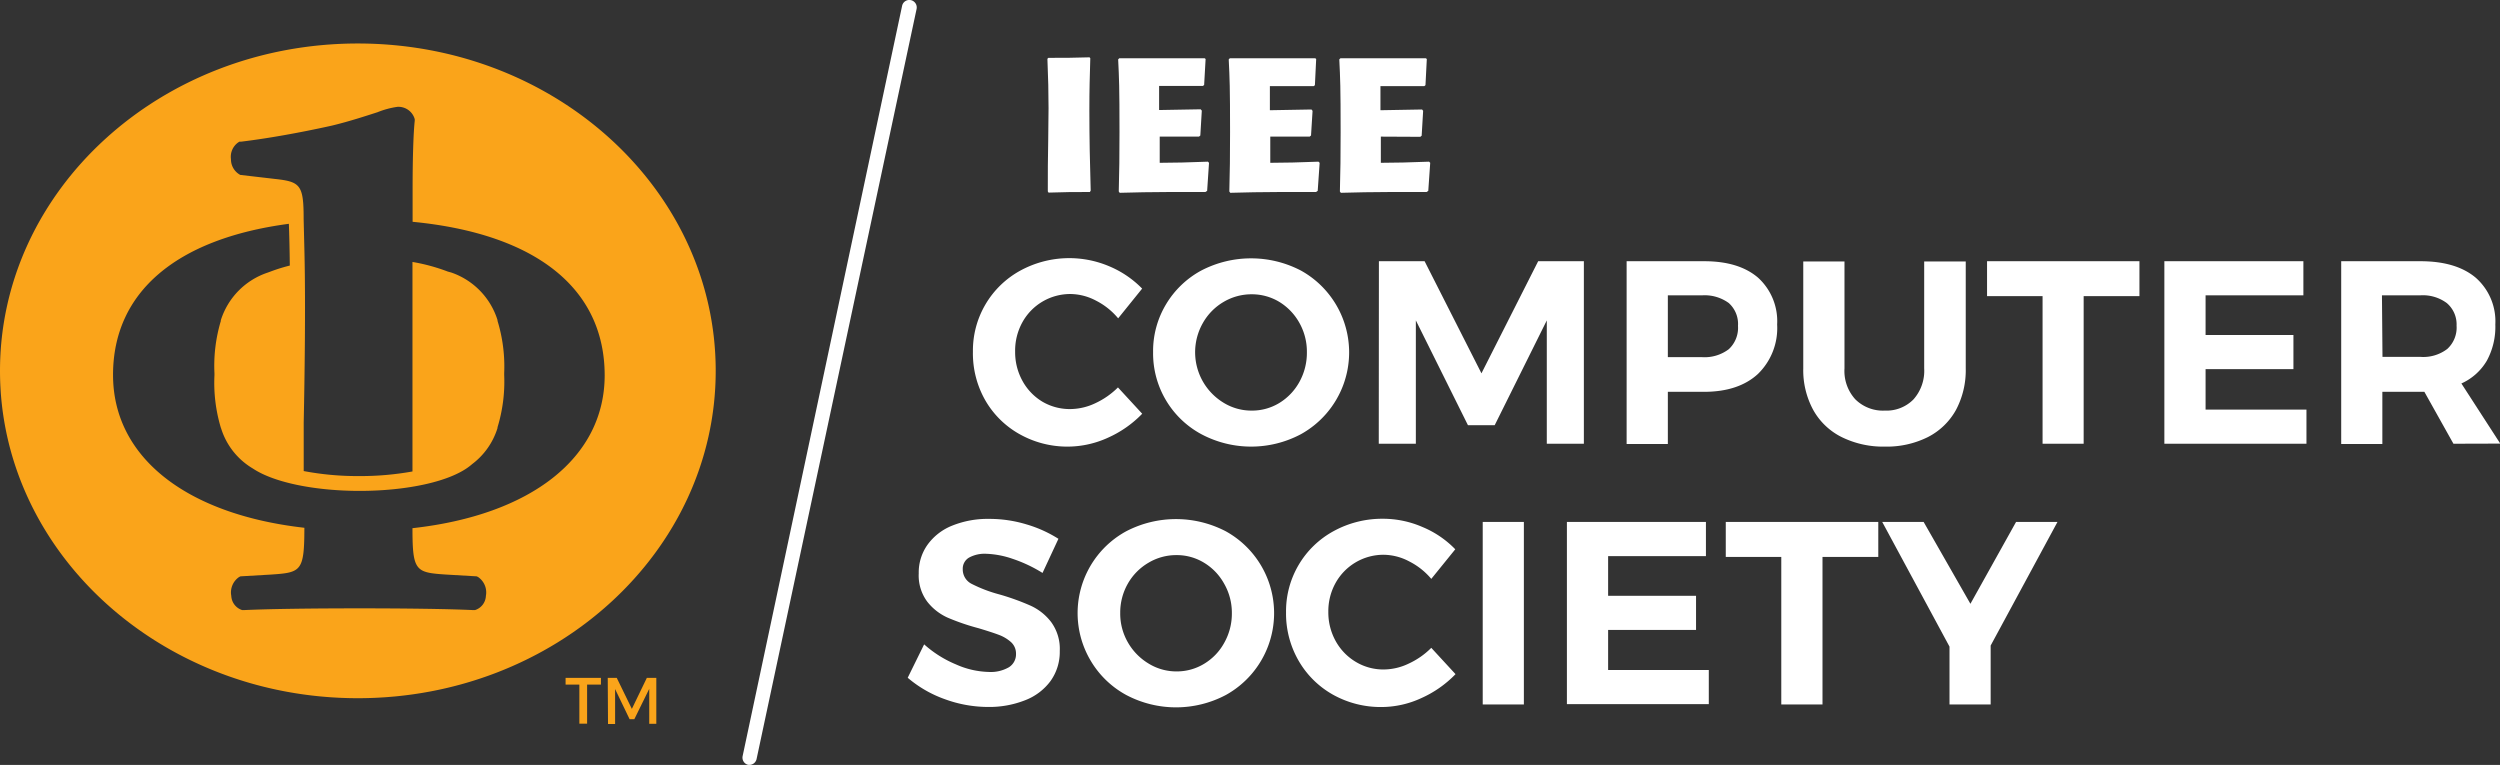 <svg id="frame" xmlns="http://www.w3.org/2000/svg" viewBox="0 0 374.21 114.5">
	<rect x="0" y="0" width="374.21" height="114.5" fill="#333333" stroke="none"/>
	<defs>
		<style>
.cls-1 {
	fill: #FFF;
}

.cls-2 {
	fill: #FAA41A;
}
		</style>
	</defs>
	<title>IEEE-CS_Logo</title>
	<path class="cls-1" d="M123,124.84l-.23,0a1.11,1.11,0,0,1-.85-1.32L145.79,11.23a1.1,1.1,0,0,1,1.31-.86,1.12,1.12,0,0,1,.86,1.32L124,124A1.11,1.11,0,0,1,123,124.84Z" transform="translate(-10.76 -10.35)"/>
	<path class="cls-1" d="M173.9,39.09c-2.69,0-3.38,0-6.19.09L167.6,39c0-2.55,0-5.08.06-7.61,0-1.62.05-3.23.05-4.85,0-2.5-.05-4.35-.17-7.39l.14-.14c2.79,0,3.38,0,6.17-.08l.11.14c-.08,2.84-.14,4.54-.14,7.81,0,4,.08,8.06.2,12Z" transform="translate(-10.76 -10.35)"/>
	<path class="cls-1" d="M184.35,30.8v3.92c2.22,0,4.29-.06,7.21-.17l.17.17-.28,4.2-.26.17c-3.89,0-4.54,0-5.39,0-3.12,0-4.74.06-7.44.12l-.14-.2c.08-3.27.11-5,.11-8.89,0-6.82-.06-8-.2-10.88l.17-.17h12.78l.14.11L191,23.07l-.18.14h-6.56v3.61l6.22-.11.17.2-.22,3.72-.2.17Z" transform="translate(-10.76 -10.35)"/>
	<path class="cls-1" d="M200.9,30.8v3.92c2.22,0,4.29-.06,7.21-.17l.18.17-.29,4.2-.25.17c-3.9,0-4.55,0-5.4,0-3.12,0-4.74.06-7.44.12l-.14-.2c.08-3.27.11-5,.11-8.89,0-6.82-.06-8-.2-10.88l.17-.17h12.78l.14.11-.19,3.92-.17.14h-6.57v3.61l6.22-.11.17.2L207,30.63l-.2.17Z" transform="translate(-10.76 -10.35)"/>
	<path class="cls-1" d="M217.45,30.8v3.92c2.22,0,4.29-.06,7.22-.17l.17.17-.29,4.2-.25.17c-3.89,0-4.55,0-5.4,0-3.12,0-4.74.06-7.44.12l-.14-.2c.08-3.27.11-5,.11-8.89,0-6.82-.06-8-.2-10.88l.17-.17h12.78l.15.11-.2,3.92-.17.14h-6.57v3.61l6.23-.11.16.2-.22,3.72-.2.17Z" transform="translate(-10.76 -10.35)"/>
	<path class="cls-1" d="M174.83,55.36a8.33,8.33,0,0,0-3.8-1,8.18,8.18,0,0,0-7.23,4.22A8.78,8.78,0,0,0,162.71,63a8.89,8.89,0,0,0,1.09,4.35,8.23,8.23,0,0,0,3,3.13A8.08,8.08,0,0,0,171,71.58a8.87,8.87,0,0,0,3.72-.88,11.83,11.83,0,0,0,3.38-2.36l3.63,3.94a16.43,16.43,0,0,1-5.13,3.59,14.59,14.59,0,0,1-13.22-.53,13.54,13.54,0,0,1-5.15-5.09A14.16,14.16,0,0,1,156.39,63a13.64,13.64,0,0,1,7.16-12.18,15.31,15.31,0,0,1,13.25-.61,14.93,14.93,0,0,1,4.92,3.34L178.13,58A10.43,10.43,0,0,0,174.83,55.36Z" transform="translate(-10.76 -10.35)"/>
	<path class="cls-1" d="M205.49,50.85a14,14,0,0,1,0,24.49,15.87,15.87,0,0,1-14.91,0,13.74,13.74,0,0,1-7.22-12.27,13.6,13.6,0,0,1,1.93-7.16,13.78,13.78,0,0,1,5.27-5.06,16.14,16.14,0,0,1,14.93,0Zm-11.59,4.7a8.49,8.49,0,0,0-3.09,3.15,8.84,8.84,0,0,0,3.11,11.94,7.94,7.94,0,0,0,4.19,1.17,7.83,7.83,0,0,0,4.16-1.15,8.47,8.47,0,0,0,3-3.16,9,9,0,0,0,1.11-4.43,8.79,8.79,0,0,0-1.11-4.37,8.52,8.52,0,0,0-3-3.15,7.92,7.92,0,0,0-4.16-1.15A8.2,8.2,0,0,0,193.9,55.55Z" transform="translate(-10.76 -10.35)"/>
	<path class="cls-1" d="M217.16,49.45H224l8.51,16.78L241,49.45h6.84V76.77h-5.55V58.31L234.49,74h-4l-7.8-15.69V76.77h-5.55Z" transform="translate(-10.76 -10.35)"/>
	<path class="cls-1" d="M273.92,51.92a8.8,8.8,0,0,1,2.85,7,9.57,9.57,0,0,1-2.87,7.4C272,68.08,269.3,69,265.84,69h-5.43v7.81h-6.17V49.45h11.6C269.32,49.45,272,50.27,273.92,51.92Zm-4.39,10.7a4.36,4.36,0,0,0,1.38-3.49,4.21,4.21,0,0,0-1.38-3.42,6.11,6.11,0,0,0-4-1.15h-5.12v9.25h5.12A6,6,0,0,0,269.53,62.62Z" transform="translate(-10.76 -10.35)"/>
	<path class="cls-1" d="M288.46,70.11a5.87,5.87,0,0,0,4.43,1.7,5.66,5.66,0,0,0,4.29-1.68,6.43,6.43,0,0,0,1.6-4.64v-16H305v16a12.65,12.65,0,0,1-1.46,6.22,10,10,0,0,1-4.2,4.06,13.75,13.75,0,0,1-6.44,1.43,14,14,0,0,1-6.48-1.43,9.93,9.93,0,0,1-4.25-4.06,12.45,12.45,0,0,1-1.49-6.22v-16h6.17v16A6.3,6.3,0,0,0,288.46,70.11Z" transform="translate(-10.76 -10.35)"/>
	<path class="cls-1" d="M308.19,49.45H331v5.23h-8.35V76.77H316.5V54.68h-8.31Z" transform="translate(-10.76 -10.35)"/>
	<path class="cls-1" d="M334.73,49.45h20.81v5.11H340.9v5.93h13.15V65.6H340.9v6.06H356v5.11H334.73Z" transform="translate(-10.76 -10.35)"/>
	<path class="cls-1" d="M378,76.77,373.65,69h-6.29v7.81H361.2V49.45h11.86q5.35,0,8.28,2.47a8.7,8.7,0,0,1,2.93,7A10.6,10.6,0,0,1,383,64.34a8.4,8.4,0,0,1-3.81,3.41l5.82,9Zm-10.62-13h5.7a5.91,5.91,0,0,0,4-1.19,4.33,4.33,0,0,0,1.39-3.49A4.18,4.18,0,0,0,377,55.71a6,6,0,0,0-4-1.15h-5.7Z" transform="translate(-10.76 -10.35)"/>
	<path class="cls-1" d="M162.34,94a13.48,13.48,0,0,0-4-.76,4.87,4.87,0,0,0-2.54.58,1.91,1.91,0,0,0-.93,1.72,2.4,2.4,0,0,0,1.34,2.21,21,21,0,0,0,4.16,1.58A36.21,36.21,0,0,1,165,101a8.08,8.08,0,0,1,3.1,2.46,6.79,6.79,0,0,1,1.29,4.33,7.46,7.46,0,0,1-1.39,4.51,8.51,8.51,0,0,1-3.81,2.87,14.58,14.58,0,0,1-5.5,1,18.89,18.89,0,0,1-6.52-1.17,17.66,17.66,0,0,1-5.54-3.2l2.46-5a16.78,16.78,0,0,0,4.76,3,12.76,12.76,0,0,0,4.92,1.13,5.44,5.44,0,0,0,3-.7,2.28,2.28,0,0,0,1.07-2,2.31,2.31,0,0,0-.72-1.74,5.71,5.71,0,0,0-1.84-1.11c-.74-.28-1.76-.61-3.06-1a33.4,33.4,0,0,1-4.59-1.57,8.06,8.06,0,0,1-3.06-2.38,6.55,6.55,0,0,1-1.29-4.25,7.16,7.16,0,0,1,1.33-4.31,8.36,8.36,0,0,1,3.7-2.85,14.21,14.21,0,0,1,5.55-1,19.06,19.06,0,0,1,5.54.82A18.85,18.85,0,0,1,169.19,91l-2.38,5.11A21,21,0,0,0,162.34,94Z" transform="translate(-10.76 -10.35)"/>
	<path class="cls-1" d="M194.25,89.88a14,14,0,0,1,0,24.5,15.95,15.95,0,0,1-14.91,0,13.89,13.89,0,0,1-5.29-5.08,13.95,13.95,0,0,1,5.27-19.42,16.14,16.14,0,0,1,14.93,0Zm-11.59,4.71a8.46,8.46,0,0,0-3.09,3.14,8.73,8.73,0,0,0-1.13,4.37,8.61,8.61,0,0,0,1.15,4.41,8.75,8.75,0,0,0,3.09,3.16,7.92,7.92,0,0,0,4.19,1.18,7.84,7.84,0,0,0,4.16-1.16,8.3,8.3,0,0,0,3-3.16,8.89,8.89,0,0,0,1.12-4.43A8.72,8.72,0,0,0,194,97.73a8.38,8.38,0,0,0-3-3.14,7.83,7.83,0,0,0-4.16-1.15A8.1,8.1,0,0,0,182.66,94.59Z" transform="translate(-10.76 -10.35)"/>
	<path class="cls-1" d="M221.71,94.39a8.32,8.32,0,0,0-3.81-1,8.2,8.2,0,0,0-7.22,4.21,8.7,8.7,0,0,0-1.09,4.33,8.85,8.85,0,0,0,1.09,4.36,8.27,8.27,0,0,0,3,3.12,8,8,0,0,0,4.21,1.15,8.73,8.73,0,0,0,3.73-.88,11.64,11.64,0,0,0,3.38-2.36l3.63,3.94a16.43,16.43,0,0,1-5.13,3.59,14.25,14.25,0,0,1-5.92,1.33,14.64,14.64,0,0,1-7.3-1.85,13.63,13.63,0,0,1-5.15-5.1,14.13,14.13,0,0,1-1.87-7.22,13.64,13.64,0,0,1,7.16-12.18,15.12,15.12,0,0,1,7.4-1.83,14.81,14.81,0,0,1,5.85,1.23,14.63,14.63,0,0,1,4.92,3.34L225,97A10.47,10.47,0,0,0,221.71,94.39Z" transform="translate(-10.76 -10.35)"/>
	<path class="cls-1" d="M232.7,88.48h6.16V115.8H232.7Z" transform="translate(-10.76 -10.35)"/>
	<path class="cls-1" d="M245.3,88.48h20.81v5.11H251.47v5.94h13.16v5.11H251.47v6h15.07v5.11H245.3Z" transform="translate(-10.76 -10.35)"/>
	<path class="cls-1" d="M269.08,88.48h22.83v5.23h-8.35V115.8h-6.17V93.71h-8.31Z" transform="translate(-10.76 -10.35)"/>
	<path class="cls-1" d="M318.73,88.48l-10,18.5v8.82h-6.16v-8.66L292.5,88.48h6.2l7,12.25,6.83-12.25Z" transform="translate(-10.76 -10.35)"/>
	<path class="cls-2" d="M64.32,16.86c-29.58,0-53.56,21.94-53.56,49s24,49,53.56,49,53.57-21.94,53.57-49S93.91,16.86,64.32,16.86ZM72.5,89.41c0,6.42.46,6.64,5,6.94l4.62.27.2.1a2.79,2.79,0,0,1,1.17,2.83,2.33,2.33,0,0,1-1.63,2.12l-.14,0h-.15c-3.63-.17-10-.26-16.92-.26-7.34,0-13.66.09-17.35.26h-.14l-.15,0a2.34,2.34,0,0,1-1.63-2.12,2.79,2.79,0,0,1,1.17-2.83l.2-.1,4.63-.27c4.48-.3,4.93-.52,4.94-7-17.64-2-28.64-10.52-28.64-22.88S37.11,46.09,54,43.85c.06,1.61.11,3.77.14,6.25a25.24,25.24,0,0,0-2.89.9l-.44.16a11,11,0,0,0-7,7.14l0,.11a23.38,23.38,0,0,0-.95,7.82v.3a23.38,23.38,0,0,0,.95,7.82l.05.13a10.64,10.64,0,0,0,4.75,6c3.32,2.21,9.67,3.35,16,3.35,6.89,0,13.83-1.36,16.81-4a10.71,10.71,0,0,0,3.81-5.41l0-.11a23.38,23.38,0,0,0,1-7.82v-.3a23.38,23.38,0,0,0-1-7.82l0-.11a11,11,0,0,0-6.93-7.12L77.79,51a28,28,0,0,0-5.29-1.44V80.92a43.82,43.82,0,0,1-8,.69,43.11,43.11,0,0,1-8.28-.75V73.6c.14-6.76.29-17.49.12-25.07h0c0-.18-.13-5.32-.13-5.49,0-5-.51-5.49-4.24-5.9l-5.25-.61a2.65,2.65,0,0,1-1.39-2.36,2.63,2.63,0,0,1,1.07-2.49l.19-.12.22,0c3.84-.46,8.69-1.31,13.64-2.41,2.61-.63,5-1.42,6.81-2a12.74,12.74,0,0,1,3-.81A2.54,2.54,0,0,1,72.78,28l.06.2,0,.22c-.2,1.83-.32,5.64-.32,10.19v4.94c18.39,1.78,28.75,9.92,28.75,23C101.25,78.89,90.21,87.45,72.5,89.41Z" transform="translate(-10.76 -10.35)"/>
	<path class="cls-2" d="M95.42,111.82h5.29v1H98.64v5.85H97.48v-5.85H95.42Zm6.31,0h1.35l2.26,4.64,2.24-4.64H109v6.87h-1.06v-5.23L105.71,118H105l-2.17-4.51v5.23h-1.06Z" transform="translate(-10.76 -10.35)"/>
	</svg>
